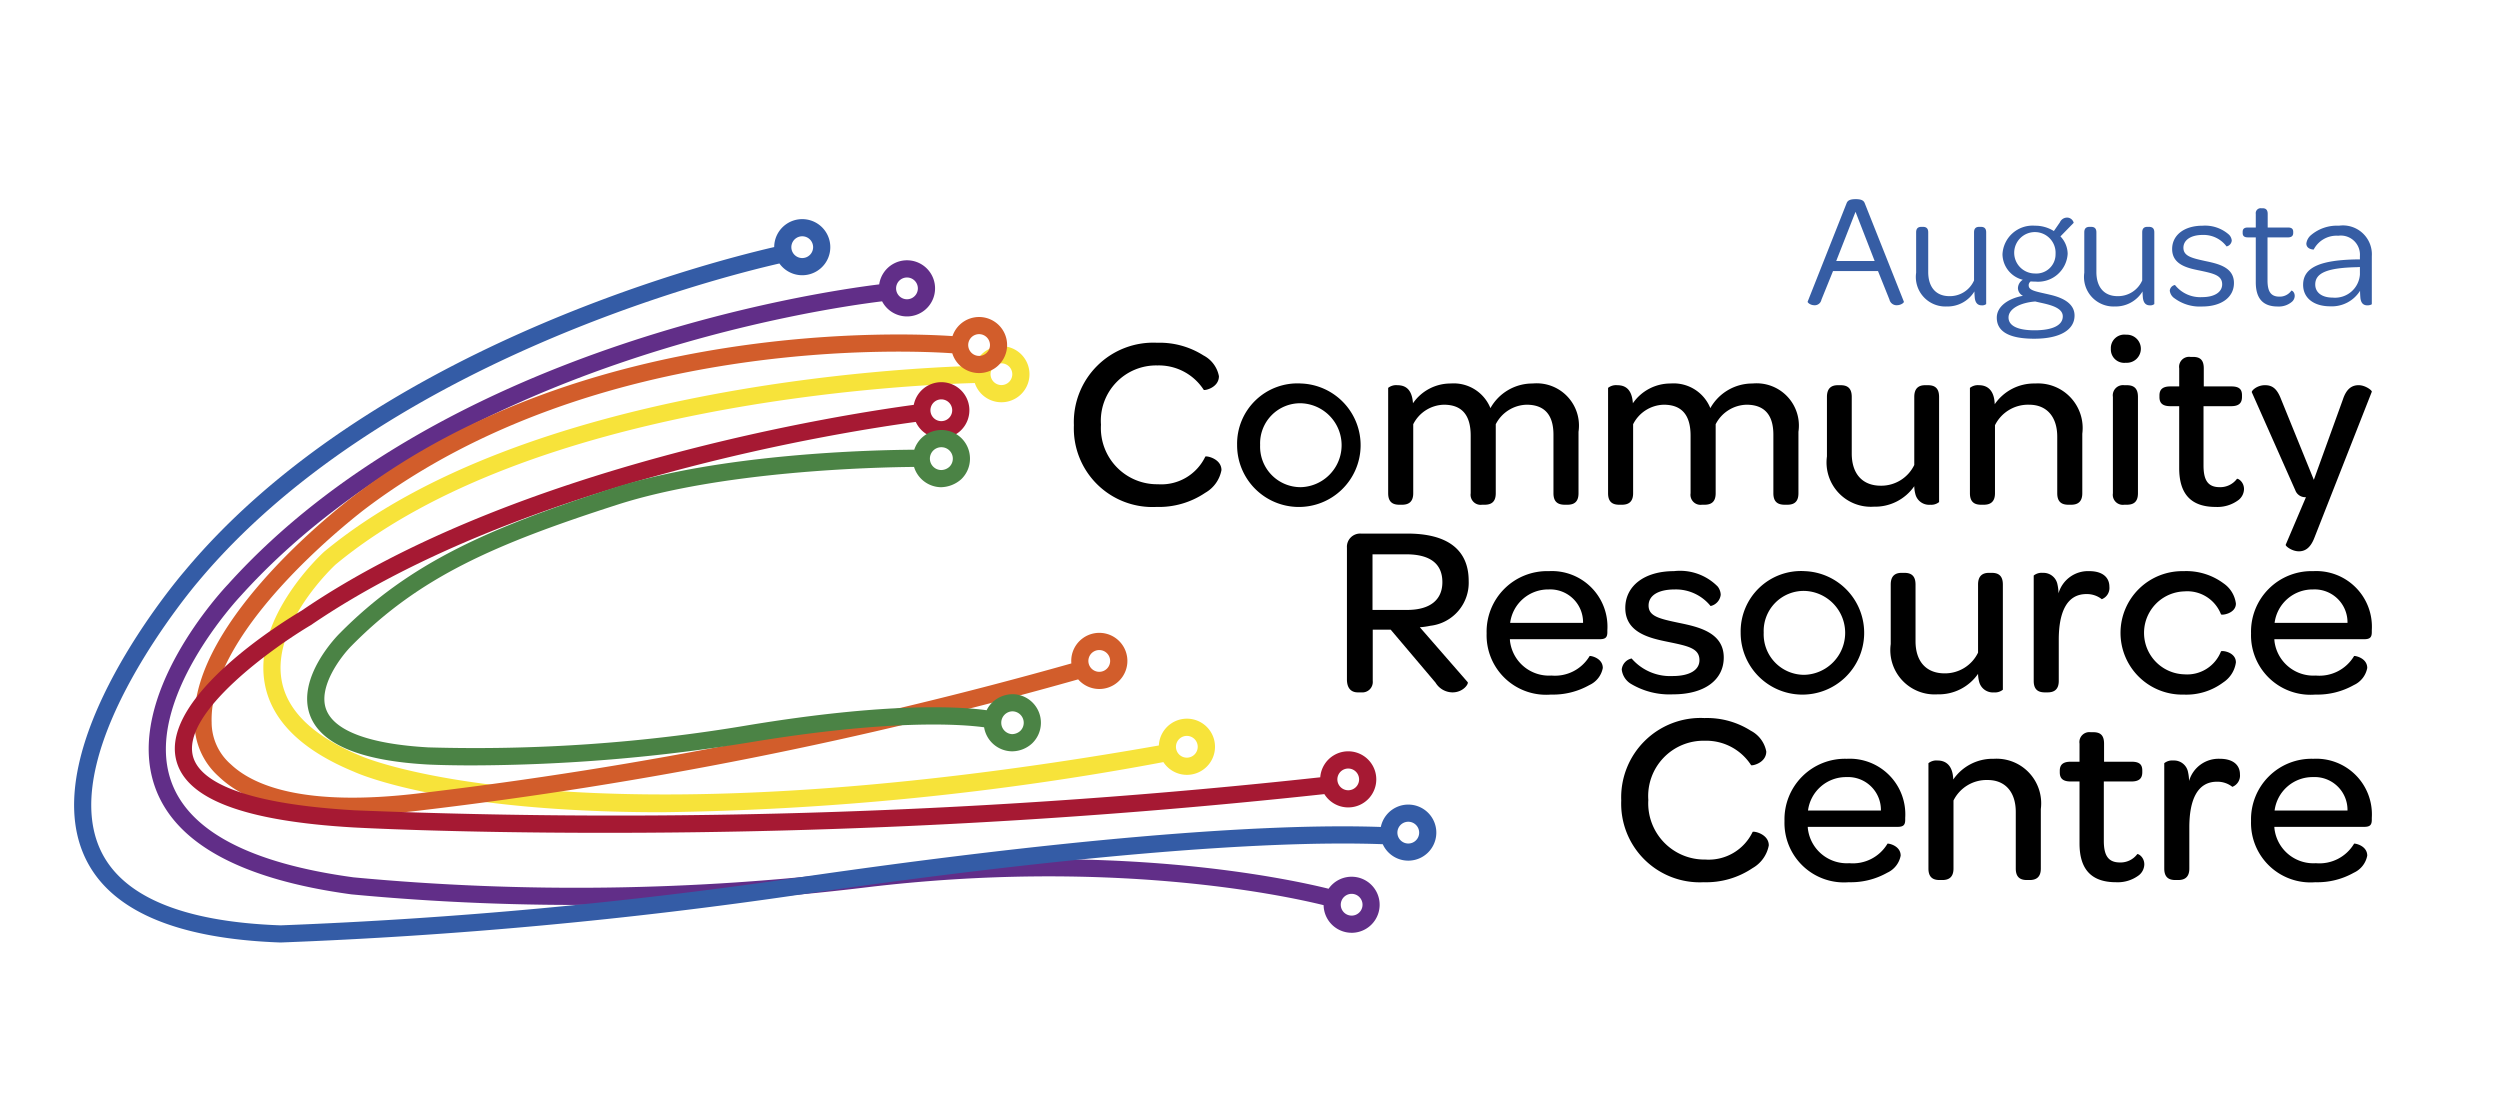 <?xml version="1.0" encoding="UTF-8"?> <svg xmlns="http://www.w3.org/2000/svg" id="Layer_1" data-name="Layer 1" viewBox="0 0 133.228 59.528"><defs><style>.cls-1{fill:#fff;}.cls-2{fill:#612e88;}.cls-3{fill:#345ca6;}.cls-4{fill:#f7e33a;}.cls-5{fill:#d25d2b;}.cls-6{fill:#a61933;}.cls-7{fill:#4b8345;}.cls-8{fill:#365da4;}</style></defs><rect class="cls-1" width="133.228" height="59.528"></rect><path class="cls-2" d="M72.031,49.709a1.496,1.496,0,0,1-1.494-1.472c-2.272-.559-11.495-2.5-24.436-.941a127.761,127.761,0,0,1-27.375.366c-5.895-.801-9.415-2.73-10.47-5.733-1.697-4.835,3.652-10.533,3.88-10.774,11.357-12.61,31.248-15.572,34.718-16a1.496,1.496,0,1,1,.154.903c-3.238.395-22.99,3.272-34.201,15.719-.06.064-5.202,5.544-3.688,9.85.932,2.652,4.203,4.377,9.723,5.128a127.038,127.038,0,0,0,27.149-.367c13.15-1.587,22.536.411,24.812.974a1.494,1.494,0,1,1,1.227,2.348Zm0-2.075a.58.58,0,1,0,.58.581A.581.581,0,0,0,72.031,47.634ZM48.334,14.788a.58.58,0,1,0,.58.58A.581.581,0,0,0,48.334,14.788Z" transform="translate(0)"></path><path class="cls-3" d="M14.948,50.227c-5.695-.203-9.211-1.772-10.476-4.664C1.923,39.739,9.509,30.817,9.833,30.44c9.763-11.715,27.532-16.372,31.425-17.274a1.495,1.495,0,1,1,.278.875c-3.642.836-21.348,5.403-31.005,16.991-.08.093-7.54,8.867-5.221,14.166,1.112,2.542,4.357,3.926,9.644,4.115a257.232,257.232,0,0,0,27.641-2.557c13.501-1.963,24.458-2.916,30.991-2.686a1.494,1.494,0,1,1,.103.919c-6.462-.24-17.417.702-30.963,2.672A257.644,257.644,0,0,1,14.948,50.227ZM75.05,43.792a.58.58,0,1,0,.579.58A.581.581,0,0,0,75.05,43.792Zm-32.299-31.2a.58.58,0,1,0,.581.581A.58.58,0,0,0,42.752,12.592Z" transform="translate(0)"></path><path class="cls-4" d="M35.276,43.285c-11.504,0-16.119-2.024-16.411-2.158-2.808-1.156-4.416-2.748-4.761-4.726-.615-3.518,3.025-6.867,3.181-7.008,10.66-8.829,30.91-9.793,34.655-9.896a1.495,1.495,0,1,1,.008.915c-3.704.102-23.653,1.051-34.063,9.673-.019.017-3.409,3.141-2.878,6.162.289,1.647,1.71,3.007,4.225,4.042.126.057,11.351,4.932,42.525-.562a1.497,1.497,0,1,1,.241.886A155.005,155.005,0,0,1,35.276,43.285ZM63.248,39.217a.58.58,0,1,0,.58.579A.581.581,0,0,0,63.248,39.217ZM53.366,19.363a.579.579,0,1,0,.58.579A.581.581,0,0,0,53.366,19.363Z" transform="translate(0)"></path><path class="cls-5" d="M18.746,43.426c-3.294,0-5.674-.686-7.096-2.051a3.856,3.856,0,0,1-1.285-2.896c-.19-5.521,8.241-11.866,8.6-12.133,12.463-9.389,29.454-8.597,31.795-8.435a1.494,1.494,0,1,1-.012.916c-2.007-.142-18.91-1.033-31.234,8.252-.086.064-8.408,6.326-8.235,11.422a2.968,2.968,0,0,0,1.029,2.236c1.179,1.114,3.883,2.285,10.079,1.534a225.216,225.216,0,0,0,34.707-6.916q-.006-.066-.006-.133a1.496,1.496,0,1,1,.368.982A226.104,226.104,0,0,1,22.486,43.18,31.288,31.288,0,0,1,18.746,43.426Zm39.835-8.784a.58.58,0,1,0,.58.58A.581.581,0,0,0,58.581,34.642ZM52.176,17.807a.58.58,0,1,0,.581.58A.581.581,0,0,0,52.176,17.807Z" transform="translate(0)"></path><path class="cls-6" d="M32.131,44.382c-8.129,0-13.177-.28-13.286-.286-5.86-.341-8.954-1.521-9.459-3.607-.823-3.403,5.919-7.493,6.69-7.948C27.502,24.731,45.241,22.038,48.696,21.575a1.496,1.496,0,1,1,.107.909c-3.423.459-20.961,3.123-32.235,10.828-1.96,1.158-6.856,4.631-6.292,6.961.27,1.114,1.984,2.522,8.622,2.909a346.014,346.014,0,0,0,51.46-1.759,1.495,1.495,0,1,1,.219.896A354.608,354.608,0,0,1,32.131,44.382Zm39.717-3.426a.579.579,0,1,0,.58.579A.581.581,0,0,0,71.848,40.956ZM50.163,21.283a.58.58,0,1,0,.581.581A.581.581,0,0,0,50.163,21.283Z" transform="translate(0)"></path><path class="cls-7" d="M25.178,40.789c-1.507,0-2.373-.046-2.399-.048-3.565-.2-5.668-1.075-6.25-2.602-.769-2.021,1.461-4.275,1.557-4.37,3.717-3.77,7.97-5.629,14.517-7.739,5.83-1.877,13.989-2.052,16.119-2.064a1.522,1.522,0,0,1,2.969.504h0a1.512,1.512,0,0,1-.465,1.068,1.667,1.667,0,0,1-1.086.426,1.526,1.526,0,0,1-1.43-1.081c-2.105.018-10.21.209-15.827,2.018C26.33,29.013,22.343,30.756,18.735,34.415c-.535.535-1.814,2.184-1.349,3.401.436,1.141,2.319,1.837,5.445,2.013A87.119,87.119,0,0,0,39.859,38.65c7.513-1.242,11.321-.993,12.72-.801a1.524,1.524,0,0,1,.314-.43,1.597,1.597,0,0,1,1.085-.425,1.523,1.523,0,0,1,1.027,2.62,1.588,1.588,0,0,1-1.085.425,1.526,1.526,0,0,1-1.476-1.281c-1.301-.174-5.053-.425-12.435.795A93.196,93.196,0,0,1,25.178,40.789Zm28.77-2.881a.608.608,0,0,0-.011,1.215.666.666,0,0,0,.433-.17.601.601,0,0,0,.186-.426h0a.609.609,0,0,0-.597-.619ZM50.169,23.833a.608.608,0,0,0-.011,1.216.664.664,0,0,0,.433-.17.601.601,0,0,0,.186-.426v-.001a.607.607,0,0,0-.597-.619Z" transform="translate(0)"></path><path class="cls-8" d="M96.332,16.075l2.076-5.246c.054-.138.17-.216.483-.216s.43.078.483.216l2.085,5.246c.018.052-.143.181-.349.19a.391.391,0,0,1-.42-.302l-.609-1.518H97.684l-.618,1.527a.363.363,0,0,1-.402.293C96.467,16.257,96.315,16.118,96.332,16.075ZM99.903,13.91l-1.02-2.623L97.854,13.91Z" transform="translate(0)"></path><path class="cls-8" d="M105.846,12.382v3.822a.341.341,0,0,1-.233.069c-.179,0-.34-.086-.376-.406-.009-.112-.018-.224-.018-.337a1.676,1.676,0,0,1-1.468.802,1.574,1.574,0,0,1-1.638-1.795V12.382c0-.224.117-.293.287-.293h.071c.17,0,.286.069.286.293v2.114c0,.794.403,1.286,1.127,1.286a1.406,1.406,0,0,0,1.315-.837V12.382c0-.224.116-.293.278-.293h.08C105.73,12.089,105.846,12.158,105.846,12.382Z" transform="translate(0)"></path><path class="cls-8" d="M106.411,16.929c0-.604.618-1.027,1.396-1.165a.466.466,0,0,1-.269-.414.543.543,0,0,1,.26-.44,1.423,1.423,0,0,1-1.083-1.355,1.605,1.605,0,0,1,1.727-1.527,1.866,1.866,0,0,1,1.011.285l.322-.466a.42.42,0,0,1,.421-.25.371.371,0,0,1,.314.276l-.707.725a1.361,1.361,0,0,1,.385.932,1.581,1.581,0,0,1-1.736,1.476,2.121,2.121,0,0,1-.232-.009.241.241,0,0,0-.108.224c.009.276.439.319,1.163.492.618.147,1.28.44,1.28,1.104,0,.768-.787,1.234-2.147,1.234C107.073,18.051,106.411,17.672,106.411,16.929Zm3.517-.069c0-.38-.448-.552-.94-.673-.179-.043-.358-.078-.528-.121-.761.06-1.423.371-1.423.854,0,.44.483.682,1.387.682C109.364,17.602,109.928,17.344,109.928,16.86Zm-.385-3.322a1.103,1.103,0,1,0-1.101,1.036A1.023,1.023,0,0,0,109.543,13.539Z" transform="translate(0)"></path><path class="cls-8" d="M114.806,12.382v3.822a.342.342,0,0,1-.233.069c-.179,0-.34-.086-.376-.406-.009-.112-.018-.224-.018-.337a1.676,1.676,0,0,1-1.467.802,1.574,1.574,0,0,1-1.638-1.795V12.382c0-.224.117-.293.287-.293h.071c.17,0,.287.069.287.293v2.114c0,.794.403,1.286,1.127,1.286a1.406,1.406,0,0,0,1.315-.837V12.382c0-.224.116-.293.278-.293h.08C114.689,12.089,114.806,12.158,114.806,12.382Z" transform="translate(0)"></path><path class="cls-8" d="M115.63,15.489a.34.34,0,0,1,.277-.302,1.713,1.713,0,0,0,1.45.647c.671,0,1.065-.276,1.065-.682,0-.483-.466-.578-1.19-.734-.653-.129-1.476-.31-1.476-1.148,0-.733.635-1.242,1.62-1.242a1.92,1.92,0,0,1,1.396.466.496.496,0,0,1,.161.328.351.351,0,0,1-.277.311,1.524,1.524,0,0,0-1.27-.613c-.653,0-1.029.285-1.029.682,0,.449.448.552,1.154.707.698.147,1.539.328,1.539,1.174,0,.751-.653,1.251-1.7,1.251a2.257,2.257,0,0,1-1.459-.431A.571.571,0,0,1,115.63,15.489Z" transform="translate(0)"></path><path class="cls-8" d="M120.213,15.04V12.65h-.421c-.206,0-.278-.086-.278-.233v-.06c0-.147.072-.233.278-.233h.421v-.725a.263.263,0,0,1,.286-.302h.072c.17,0,.277.078.277.302v.725h1.083c.197,0,.277.078.277.233v.052c0,.155-.08.242-.286.242h-1.083V14.945c0,.604.188.863.635.863a.752.752,0,0,0,.635-.319c.026-.017.179.069.179.285a.426.426,0,0,1-.161.319,1.076,1.076,0,0,1-.743.241C120.598,16.334,120.213,15.912,120.213,15.04Z" transform="translate(0)"></path><path class="cls-8" d="M125.663,13.823h.099v-.173a1.018,1.018,0,0,0-1.154-1.087,1.37,1.37,0,0,0-1.307.733c-.018.009-.393-.009-.393-.319a.711.711,0,0,1,.259-.457,2.14,2.14,0,0,1,1.476-.492,1.542,1.542,0,0,1,1.754,1.631v2.545c0,.026-.116.069-.233.069-.188,0-.34-.086-.376-.397-.009-.121-.018-.25-.018-.38a1.773,1.773,0,0,1-1.584.828c-.895,0-1.45-.449-1.45-1.147C122.736,14.246,123.65,13.849,125.663,13.823Zm.099.406-.152.009c-1.557.034-2.228.293-2.228.923,0,.431.358.699.931.699a1.33,1.33,0,0,0,1.45-1.234Z" transform="translate(0)"></path><path d="M61.667,18.266a4.345,4.345,0,0,1,2.468.676,1.578,1.578,0,0,1,.823,1.105c0,.624-.783.78-.81.728a2.846,2.846,0,0,0-2.468-1.3,2.948,2.948,0,0,0-3.008,3.159,2.995,2.995,0,0,0,3.035,3.172A2.596,2.596,0,0,0,64.23,24.337c.027-.065.863.091.863.715a1.764,1.764,0,0,1-.863,1.209,4.409,4.409,0,0,1-2.604.754,4.189,4.189,0,0,1-4.397-4.355A4.231,4.231,0,0,1,61.667,18.266Z" transform="translate(0)"></path><path d="M69.34,20.437a3.291,3.291,0,1,1-3.413,3.276A3.217,3.217,0,0,1,69.34,20.437ZM69.326,21.49a2.136,2.136,0,0,0-2.172,2.223,2.158,2.158,0,0,0,2.172,2.249,2.237,2.237,0,0,0,0-4.472Z" transform="translate(0)"></path><path d="M84.121,23.011V26.287c0,.468-.243.611-.593.611h-.135c-.364,0-.607-.143-.607-.611v-3.12c0-1.053-.472-1.599-1.43-1.599a1.9,1.9,0,0,0-1.645,1.04V26.287c0,.468-.243.611-.594.611h-.135a.535.535,0,0,1-.607-.611V23.219c0-1.105-.472-1.651-1.43-1.651a1.88,1.88,0,0,0-1.632,1.04V26.287c0,.468-.256.611-.594.611H74.571c-.351,0-.594-.143-.594-.611V20.671a.678.678,0,0,1,.486-.143c.377,0,.782.156.836.962a2.432,2.432,0,0,1,2.01-1.053A2.109,2.109,0,0,1,79.427,21.75a2.561,2.561,0,0,1,2.252-1.313A2.253,2.253,0,0,1,84.121,23.011Z" transform="translate(0)"></path><path d="M95.841,23.011V26.287c0,.468-.243.611-.594.611H95.112c-.364,0-.607-.143-.607-.611v-3.12c0-1.053-.472-1.599-1.43-1.599a1.901,1.901,0,0,0-1.645,1.04V26.287c0,.468-.244.611-.594.611H90.7a.535.535,0,0,1-.607-.611V23.219c0-1.105-.472-1.651-1.43-1.651a1.88,1.88,0,0,0-1.632,1.04V26.287c0,.468-.256.611-.594.611H86.29c-.351,0-.594-.143-.594-.611V20.671a.678.678,0,0,1,.486-.143c.377,0,.782.156.836.962a2.432,2.432,0,0,1,2.01-1.053A2.109,2.109,0,0,1,91.146,21.75a2.563,2.563,0,0,1,2.253-1.313A2.253,2.253,0,0,1,95.841,23.011Z" transform="translate(0)"></path><path d="M103.336,21.152v5.604a.663.663,0,0,1-.472.143.752.752,0,0,1-.796-.586,1.704,1.704,0,0,1-.054-.403,2.546,2.546,0,0,1-2.158,1.092A2.362,2.362,0,0,1,97.36,24.324V21.152c0-.468.243-.624.58-.624h.148c.351,0,.594.143.594.624v3.016c0,1.079.566,1.716,1.551,1.716a1.955,1.955,0,0,0,1.781-1.105V21.152c0-.468.242-.624.58-.624h.148C103.093,20.528,103.336,20.671,103.336,21.152Z" transform="translate(0)"></path><path d="M110.968,23.115V26.287c0,.468-.256.611-.593.611h-.148c-.351,0-.594-.143-.594-.611V23.271c0-1.053-.553-1.703-1.497-1.703a1.967,1.967,0,0,0-1.821,1.092V26.287c0,.468-.256.611-.594.611h-.148c-.351,0-.593-.143-.593-.611V20.671a.678.678,0,0,1,.485-.143c.364,0,.81.182.836,1.014A2.543,2.543,0,0,1,108.46,20.437,2.378,2.378,0,0,1,110.968,23.115Z" transform="translate(0)"></path><path d="M113.3,17.837a.749.749,0,1,1-.014,1.495.712.712,0,0,1-.796-.741A.719.719,0,0,1,113.3,17.837Zm-.701,3.315a.544.544,0,0,1,.606-.624h.135c.352,0,.594.143.594.624V26.287c0,.468-.242.611-.594.611h-.135a.534.534,0,0,1-.606-.611Z" transform="translate(0)"></path><path d="M116.132,24.948V21.646H115.66c-.418,0-.58-.169-.58-.481v-.091c0-.312.162-.481.58-.481h.473v-.962a.531.531,0,0,1,.594-.611h.135c.351,0,.58.13.58.611v.962h1.47c.418,0,.566.156.566.468v.091c0,.325-.161.494-.58.494h-1.47v3.159c0,.78.23,1.157.863,1.157a1.111,1.111,0,0,0,.917-.442c.041-.039.378.143.378.546a.761.761,0,0,1-.283.572,1.87,1.87,0,0,1-1.228.377C116.739,27.015,116.132,26.3,116.132,24.948Z" transform="translate(0)"></path><path d="M121.808,29.03l1.079-2.535a.562.562,0,0,1-.566-.364l-2.319-5.227c-.027-.078.27-.377.701-.377.378,0,.634.169.85.728l1.754,4.316,1.551-4.29c.189-.572.485-.754.836-.754.364,0,.729.286.702.351l-3.062,7.787c-.216.559-.513.715-.822.715C122.132,29.381,121.782,29.095,121.808,29.03Z" transform="translate(0)"></path><path d="M71.78,36.209v-7.02a.705.705,0,0,1,.742-.754h2.482c2.131,0,3.264.858,3.264,2.522a2.307,2.307,0,0,1-2.05,2.392,3.793,3.793,0,0,1-.553.078l2.549,2.925c.067.078-.229.546-.809.546a1.065,1.065,0,0,1-.904-.52l-2.388-2.821h-.958v2.73a.557.557,0,0,1-.607.611H72.36C71.983,36.898,71.78,36.651,71.78,36.209Zm3.197-3.705c1.282,0,1.889-.572,1.889-1.482,0-.975-.647-1.482-1.929-1.482h-1.794v2.964Z" transform="translate(0)"></path><path d="M82.542,30.437a2.963,2.963,0,0,1,3.116,3.146v.104c0,.273-.094.377-.405.377H80.464a1.365,1.365,0,0,0,.027.234,2.089,2.089,0,0,0,2.185,1.703,2.15,2.15,0,0,0,2.037-1.04c.027-.026.702.091.702.637a1.255,1.255,0,0,1-.715.91,3.953,3.953,0,0,1-2.05.507,3.17,3.17,0,0,1-3.426-3.263A3.225,3.225,0,0,1,82.542,30.437Zm-.014.975a2.043,2.043,0,0,0-2.05,1.781h3.885A1.751,1.751,0,0,0,82.528,31.412Z" transform="translate(0)"></path><path d="M86.425,35.676a.668.668,0,0,1,.526-.585,2.713,2.713,0,0,0,2.185.936c.917,0,1.43-.325,1.43-.845,0-.637-.607-.754-1.672-.975-.958-.195-2.28-.481-2.28-1.807,0-1.17,1.012-1.963,2.59-1.963a2.821,2.821,0,0,1,2.333.819.747.747,0,0,1,.162.442.696.696,0,0,1-.54.598,2.378,2.378,0,0,0-1.902-.884c-.917,0-1.402.338-1.402.858,0,.572.566.702,1.618.923.999.208,2.388.494,2.388,1.846,0,1.196-1.025,1.963-2.698,1.963a3.986,3.986,0,0,1-2.226-.546A1.02,1.02,0,0,1,86.425,35.676Z" transform="translate(0)"></path><path d="M96.175,30.437a3.291,3.291,0,1,1-3.413,3.276A3.217,3.217,0,0,1,96.175,30.437ZM96.162,31.49A2.136,2.136,0,0,0,93.99,33.713a2.158,2.158,0,0,0,2.171,2.249,2.237,2.237,0,0,0,0-4.472Z" transform="translate(0)"></path><path d="M106.735,31.152v5.604a.663.663,0,0,1-.472.143.753.753,0,0,1-.796-.586,1.704,1.704,0,0,1-.054-.403,2.546,2.546,0,0,1-2.159,1.092,2.362,2.362,0,0,1-2.495-2.678V31.152c0-.468.243-.624.58-.624h.148c.351,0,.594.143.594.624v3.016c0,1.079.566,1.716,1.551,1.716a1.954,1.954,0,0,0,1.781-1.105V31.152c0-.468.243-.624.581-.624h.148C106.493,30.528,106.735,30.671,106.735,31.152Z" transform="translate(0)"></path><path d="M112.412,31.269a.642.642,0,0,1-.405.663,1.283,1.283,0,0,0-.822-.273c-1.053,0-1.471.988-1.471,2.431V36.287c0,.468-.256.611-.594.611h-.148c-.351,0-.593-.143-.593-.611V30.671a.678.678,0,0,1,.485-.143.759.759,0,0,1,.782.624,2.229,2.229,0,0,1,.054.468,1.636,1.636,0,0,1,1.646-1.183C112.021,30.437,112.412,30.749,112.412,31.269Z" transform="translate(0)"></path><path d="M116.376,30.437a3.326,3.326,0,0,1,2.118.65,1.541,1.541,0,0,1,.66,1.079c0,.533-.755.637-.795.572a1.925,1.925,0,0,0-1.956-1.222,2.211,2.211,0,0,0,0,4.42,1.936,1.936,0,0,0,1.956-1.222c.04-.065.795.026.795.586a1.524,1.524,0,0,1-.674,1.066,3.284,3.284,0,0,1-2.104.65,3.29,3.29,0,1,1,0-6.578Z" transform="translate(0)"></path><path d="M123.28,30.437a2.964,2.964,0,0,1,3.116,3.146v.104c0,.273-.095.377-.405.377h-4.788a1.459,1.459,0,0,0,.026.234,2.091,2.091,0,0,0,2.186,1.703,2.152,2.152,0,0,0,2.037-1.04c.026-.026.701.091.701.637a1.257,1.257,0,0,1-.715.91,3.955,3.955,0,0,1-2.051.507,3.169,3.169,0,0,1-3.426-3.263A3.225,3.225,0,0,1,123.28,30.437Zm-.014.975a2.042,2.042,0,0,0-2.05,1.781h3.885A1.752,1.752,0,0,0,123.267,31.412Z" transform="translate(0)"></path><path d="M90.836,38.266a4.345,4.345,0,0,1,2.468.676,1.578,1.578,0,0,1,.823,1.105c0,.624-.783.78-.81.728a2.846,2.846,0,0,0-2.468-1.3,2.948,2.948,0,0,0-3.008,3.159,2.995,2.995,0,0,0,3.035,3.172,2.596,2.596,0,0,0,2.522-1.469c.027-.065.863.091.863.715a1.764,1.764,0,0,1-.863,1.209,4.409,4.409,0,0,1-2.603.754A4.189,4.189,0,0,1,86.398,42.66,4.231,4.231,0,0,1,90.836,38.266Z" transform="translate(0)"></path><path d="M98.415,40.437a2.963,2.963,0,0,1,3.116,3.146v.104c0,.273-.094.377-.405.377h-4.788a1.354,1.354,0,0,0,.027.234,2.09,2.09,0,0,0,2.185,1.703,2.15,2.15,0,0,0,2.037-1.04c.027-.026.702.091.702.637a1.255,1.255,0,0,1-.715.91,3.954,3.954,0,0,1-2.05.507,3.17,3.17,0,0,1-3.426-3.263A3.225,3.225,0,0,1,98.415,40.437Zm-.014.975a2.043,2.043,0,0,0-2.05,1.781h3.885A1.751,1.751,0,0,0,98.401,41.412Z" transform="translate(0)"></path><path d="M108.758,43.115V46.287c0,.468-.256.611-.594.611h-.148c-.351,0-.593-.143-.593-.611V43.271c0-1.053-.553-1.703-1.498-1.703a1.967,1.967,0,0,0-1.821,1.092V46.287c0,.468-.256.611-.593.611h-.148c-.351,0-.594-.143-.594-.611V40.671a.678.678,0,0,1,.486-.143c.364,0,.809.182.836,1.014a2.543,2.543,0,0,1,2.158-1.105A2.378,2.378,0,0,1,108.758,43.115Z" transform="translate(0)"></path><path d="M110.82,44.948V41.646h-.472c-.418,0-.58-.169-.58-.481v-.091c0-.312.162-.481.58-.481h.472v-.962a.53.53,0,0,1,.593-.611h.135c.351,0,.58.13.58.611v.962h1.47c.418,0,.567.156.567.468v.091c0,.325-.162.494-.58.494h-1.47v3.159c0,.78.229,1.157.863,1.157a1.111,1.111,0,0,0,.917-.442c.04-.039.378.143.378.546a.761.761,0,0,1-.283.572,1.87,1.87,0,0,1-1.228.377C111.427,47.015,110.82,46.3,110.82,44.948Z" transform="translate(0)"></path><path d="M119.37,41.269a.642.642,0,0,1-.405.663,1.284,1.284,0,0,0-.823-.273c-1.052,0-1.47.988-1.47,2.431V46.287c0,.468-.256.611-.594.611h-.148c-.351,0-.594-.143-.594-.611V40.671a.678.678,0,0,1,.486-.143.758.758,0,0,1,.782.624,2.263,2.263,0,0,1,.054.468,1.636,1.636,0,0,1,1.646-1.183C118.979,40.437,119.37,40.749,119.37,41.269Z" transform="translate(0)"></path><path d="M123.28,40.437a2.964,2.964,0,0,1,3.116,3.146v.104c0,.273-.095.377-.404.377h-4.789a1.355,1.355,0,0,0,.027.234,2.089,2.089,0,0,0,2.186,1.703,2.149,2.149,0,0,0,2.036-1.04c.027-.026.701.091.701.637a1.254,1.254,0,0,1-.715.91,3.949,3.949,0,0,1-2.05.507,3.17,3.17,0,0,1-3.427-3.263A3.225,3.225,0,0,1,123.28,40.437Zm-.013.975a2.043,2.043,0,0,0-2.051,1.781h3.885A1.75,1.75,0,0,0,123.268,41.412Z" transform="translate(0)"></path></svg> 